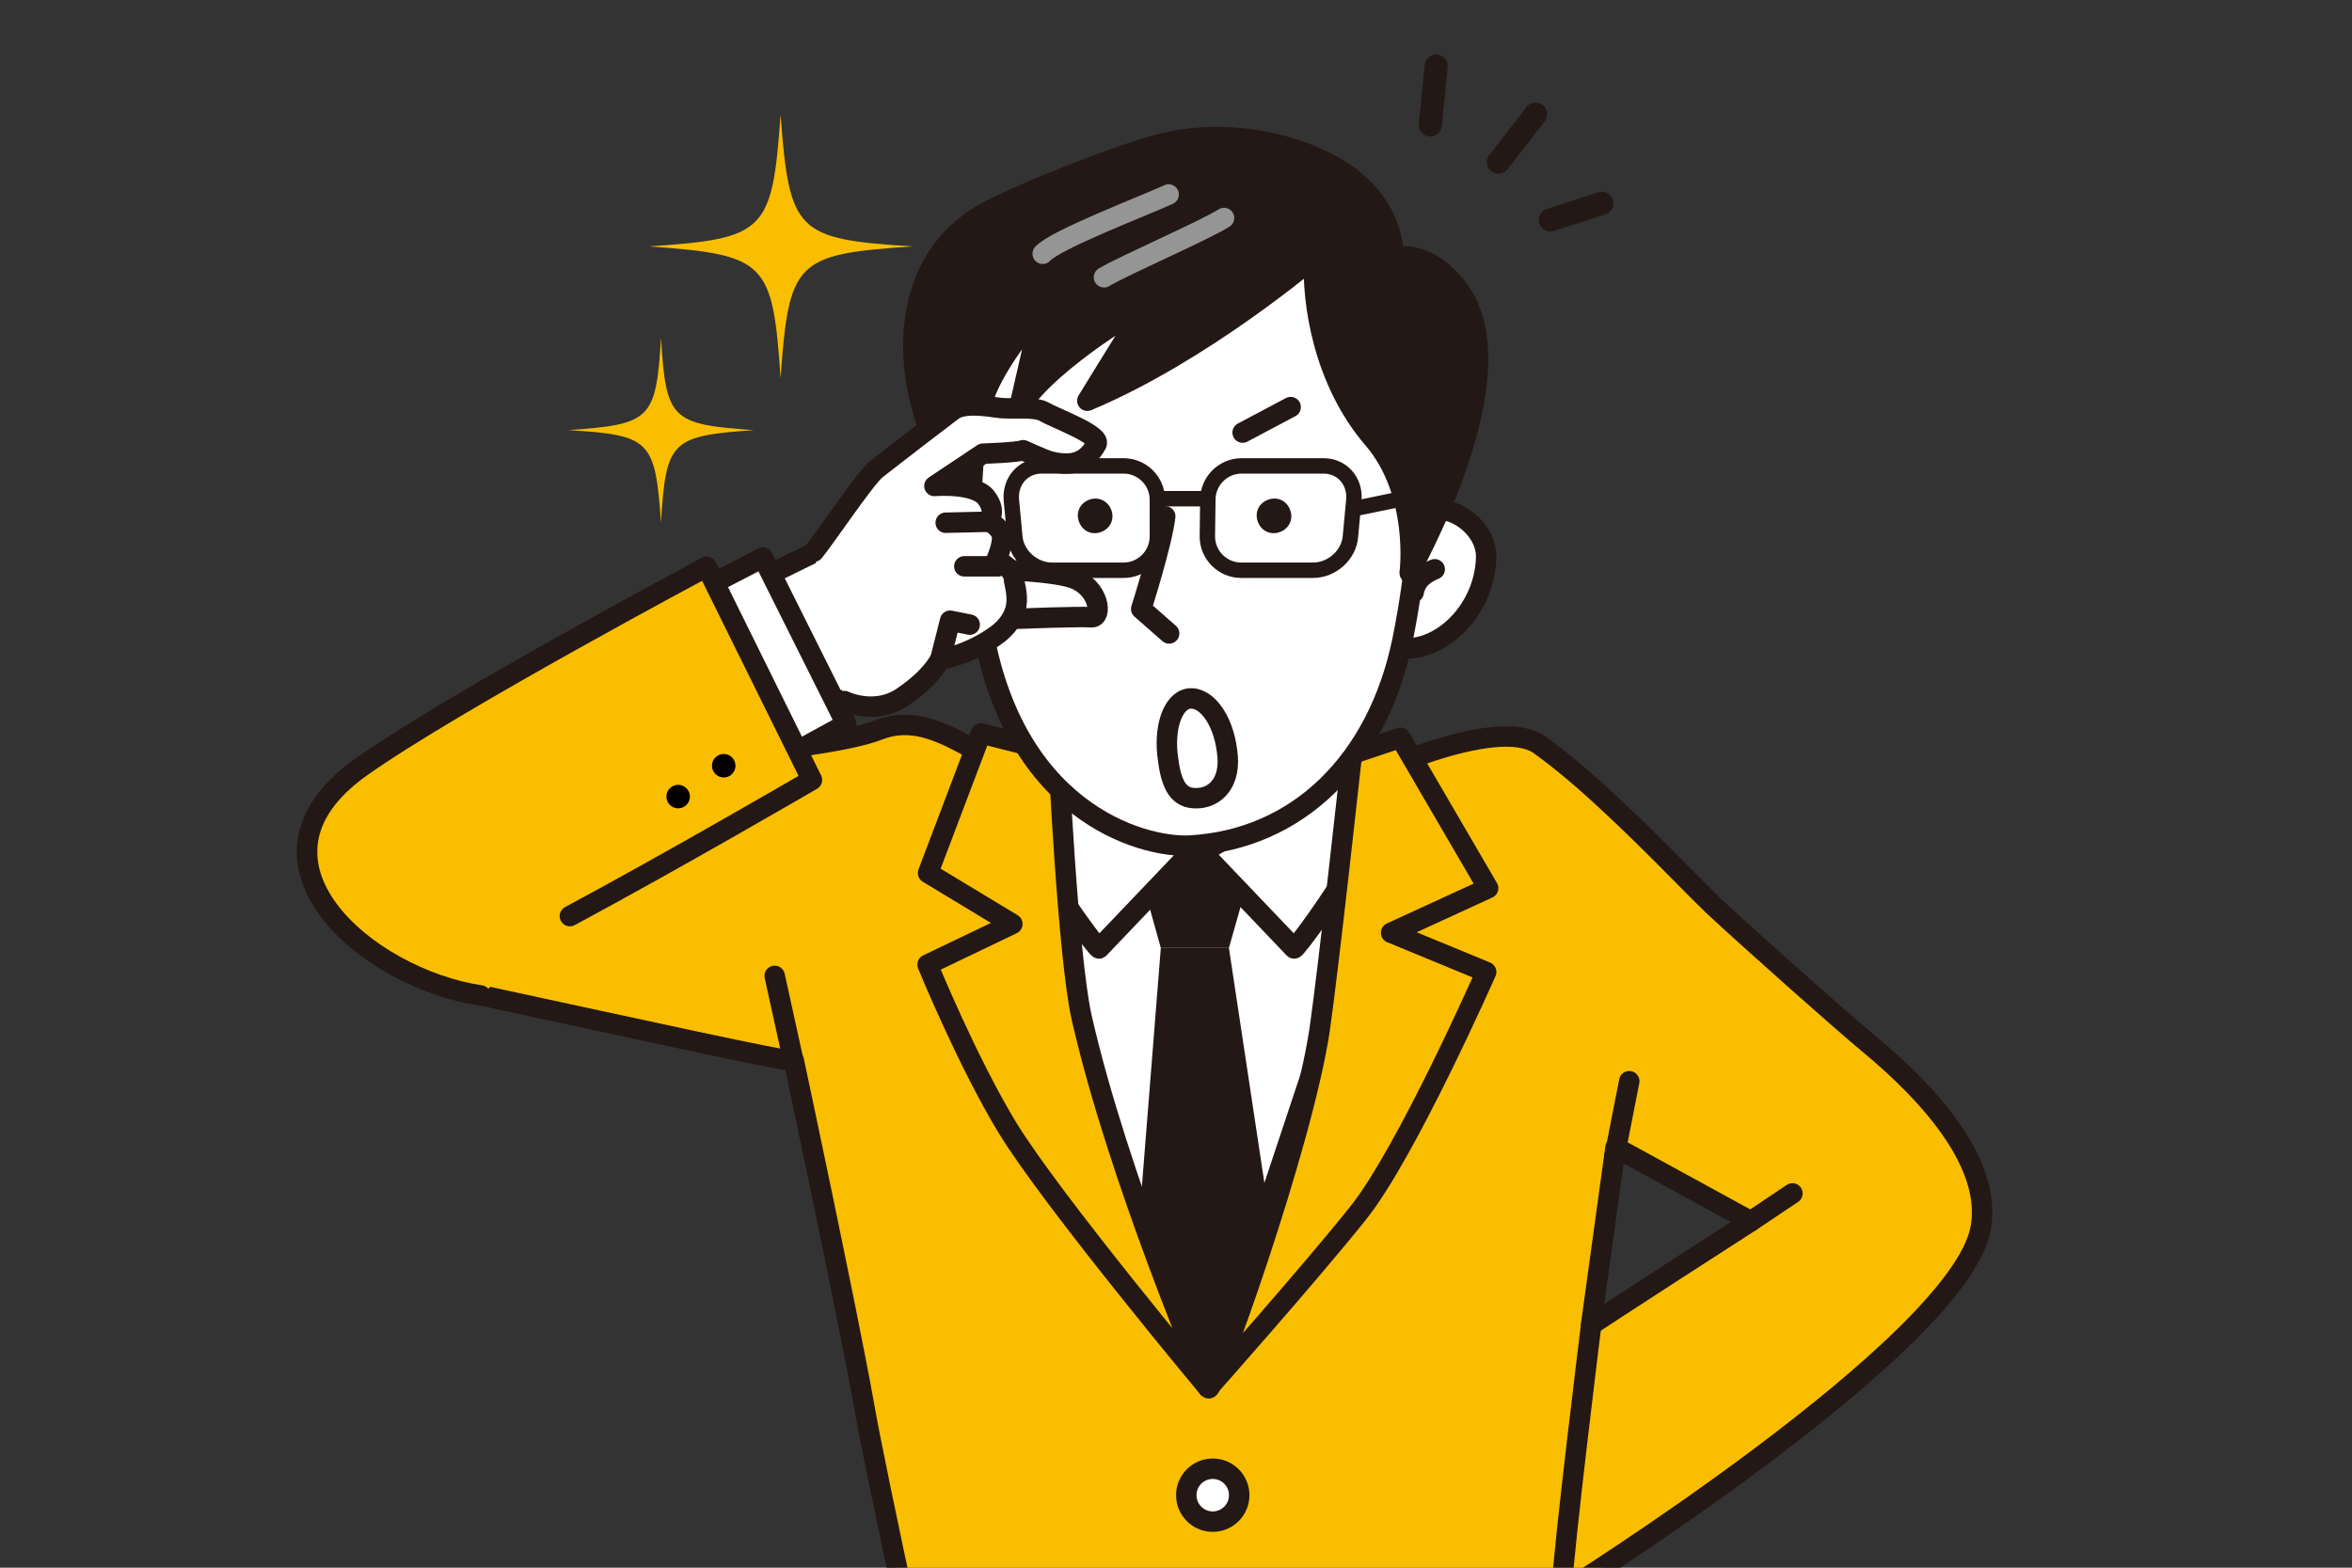 <?xml version="1.0" encoding="utf-8"?>
<!-- Generator: Adobe Illustrator 28.2.0, SVG Export Plug-In . SVG Version: 6.00 Build 0)  -->
<svg version="1.1" id="レイヤー_1" xmlns="http://www.w3.org/2000/svg" xmlns:xlink="http://www.w3.org/1999/xlink" x="0px"
	 y="0px" width="480px" height="320px" viewBox="0 0 480 320" style="enable-background:new 0 0 480 320;" xml:space="preserve">
<rect x="0" y="0" width="480" height="320" fill="#333333" stroke="none"/>
<style type="text/css">
	.st0{fill:#F9BE00;stroke:#231815;stroke-width:4.172;stroke-linecap:round;stroke-linejoin:round;stroke-miterlimit:10;}
	.st1{fill:#FFFFFF;stroke:#231815;stroke-width:4.172;stroke-linecap:round;stroke-linejoin:round;stroke-miterlimit:10;}
	.st2{fill:#231815;}
	.st3{fill:#FFFFFF;stroke:#231815;stroke-width:4.172;stroke-linecap:round;stroke-linejoin:round;stroke-miterlimit:10;}
	.st4{fill:none;stroke:#231815;stroke-width:4.722;stroke-linecap:round;stroke-linejoin:round;stroke-miterlimit:10;}
	.st5{fill:#231815;stroke:#231815;stroke-width:4.172;stroke-linecap:round;stroke-linejoin:round;stroke-miterlimit:10;}
	.st6{fill:none;stroke:#231815;stroke-width:4.172;stroke-linecap:round;stroke-linejoin:round;stroke-miterlimit:10;}
	.st7{fill:none;stroke:#959596;stroke-width:4.172;stroke-linecap:round;stroke-linejoin:round;stroke-miterlimit:10;}
	.st8{fill:none;stroke:#231815;stroke-width:3.145;stroke-linecap:round;stroke-linejoin:round;stroke-miterlimit:10;}
	.st9{fill:#F9BE00;}
	.st10{fill:#040000;}
	.st11{fill:none;}
</style>
<g>
	<path class="st0" d="M191.1,359c-0.5-4.9-12.1-56.6-14.9-72.9c-3.5-19.4-14.2-69.6-14.2-69.6c-0.5,0.5-33.5-6.8-60.9-12.7
		c-19.4-4.2-28.3-11.6-31.9-18.7C59.1,165.7,86.7,166,109.9,157c0,0,56.6-2.9,69.4-8c13.2-5.2,23.6,11.1,37.1,9.7
		c29.1-3.1,62.6-1,60.4,0.7c-0.2,0.2,28.5-13.9,37.5-7.3c4,2.9,8.2,6.4,12,9.9c9.9,9,18.9,18.6,23.4,22.9
		c7.3,6.8,26.2,23.6,31.4,27.9c13.7,11.3,25.5,25.3,23.1,38c-4.5,23.9-85.7,74.6-85.7,74.6s-4.7,29.3-5.7,33.5H191.1L191.1,359z
		 M357.3,249.3l-27.6-15.1l-5,36.3C325,270.1,357.3,249.3,357.3,249.3z"/>
	<path class="st1" d="M261.5,137.4c0,0-1.9,26.4,5.2,37.3c6.9,10.8,12.5,9.7,12.5,9.7l-32.8,98.7L207.9,187c0,0,8.3,1.4,16-13.2
		c7.5-14.4,2.1-34,2.1-34"/>
	<g>
		<polygon class="st2" points="250.8,193.5 236.9,193.5 230.8,171.6 257,171.6 		"/>
		<polygon class="st2" points="259.1,248.5 246.4,279.5 232.4,250.2 236.9,193.5 250.8,193.5 		"/>
	</g>
	<g>
		<path class="st1" d="M245.4,174l18.7,19.6c0.3,0.2,8.3-10.6,12.5-18.2c4.3-8,6.4-15.6,6.2-15.6l-7.1-11.3c0,0-10.4,11.3-15.6,15.8
			C254.9,168.6,245.4,174,245.4,174z"/>
		<path class="st1" d="M243,174l-18.7,19.6c-0.3,0.2-8.3-10.6-12.5-18.2c-4.3-8-6.4-15.6-6.2-15.6l7.1-11.3c0,0,10.4,11.3,15.6,15.8
			C233.4,168.6,243,174,243,174z"/>
	</g>
	<path class="st0" d="M303.7,181.3l-17.9-30.7l-9.9,3.3c0,0-4.7,43.2-6.6,56.4c-3.6,23.8-22.2,75.6-22.7,73c0,0,20.6-23.2,30.5-35.6
		c9.9-12.3,26.2-49.3,26.2-49.3l-19.4-8L303.7,181.3z"/>
	<path class="st0" d="M189.4,178.2l10.8-28.5l15.8,4c0,0,1.9,40.8,4.7,53.8c7.5,33.1,25.7,75.6,25.7,75.6s-31.7-38-40.8-52.9
		c-8.2-13.5-16.3-33.3-16.3-33.3l17.3-8.3L189.4,178.2z"/>
	<ellipse class="st3" cx="247.5" cy="305.2" rx="5.4" ry="5.4"/>
	<g>
		<line class="st4" x1="291.9" y1="25.5" x2="293.1" y2="13.5"/>
		<line class="st4" x1="305.8" y1="33.1" x2="313.4" y2="23.3"/>
		<line class="st4" x1="316.4" y1="44.9" x2="326.9" y2="41.5"/>
	</g>
	<path class="st1" d="M114.8,137.9c0.7-0.2,56.4-27.6,56.4-27.6l9.2,27.6L134.9,166L114.8,137.9z"/>
	<path class="st1" d="M285.3,132.2c8.2,1.4,17.7-7.3,18-18.4c0.2-6.9-9.4-13.2-15.3-7.8c-2.3,1.9-4.7,5-5.6,6.4"/>
	<path class="st1" d="M292.8,116.2c-1.7,0.7-3.8,1.9-4.3,4.7"/>
	<path class="st1" d="M203.9,131.7c-8.2,1.4-17.7-7.3-18-18.4c-0.2-6.9,9.4-13.2,15.3-7.8c2.3,1.9,4.7,5,5.6,6.4"/>
	<path class="st1" d="M195.6,81c-1.6,11.1,2.4,29.1,4.5,44.4c5.6,40.3,33,47.7,42.7,47.2c22-1.2,38.3-17.2,43.4-41.8
		c2.6-12.8,5.6-34.5,0.5-48.8c-5-14.2-22.4-50.5-56.2-29.3C210.5,65.1,198.6,61.1,195.6,81z"/>
	<path class="st1" d="M238.6,129.3l-5.7-5c0,0,4.3-13.5,4.9-18.9"/>
	<path class="st2" d="M263.3,104.1c0.7,1.9-0.2,3.8-2.1,4.5c-1.9,0.7-3.8-0.2-4.5-2.1c-0.7-1.9,0.2-3.8,2.1-4.5
		C260.7,101.3,262.6,102.2,263.3,104.1z"/>
	<path class="st2" d="M226.8,104.1c0.7,1.9-0.2,3.8-2.1,4.5c-1.9,0.7-3.8-0.2-4.5-2.1c-0.7-1.9,0.2-3.8,2.1-4.5
		C224.1,101.3,226.1,102.2,226.8,104.1z"/>
	<path class="st5" d="M199.6,85.5c-1.6,10.9-1.7,27.2-1.7,27.2s-7.1-19.6-9.9-30.2c-2.9-10.6-3.5-29.5,12.8-38.9
		c7.1-4,27.6-12,35.6-14.1c13.2-3.5,27.9-0.7,37.8,5.7c10.9,7.3,10.2,17.5,10.2,17.5s5.6-2.4,12.3,5.2c15.3,17.2-9.9,59.9-9,59
		c0,0,2.1-16.3-7.5-27.4c-10.1-11.8-12.5-27.8-12-37c0,0-22.7,19.4-46.3,29.3c0,0,9.4-15.3,12.3-19.8c0,0-19.4,10.9-26.2,21.2
		l4.7-20.5C213,62.8,201,75.1,199.6,85.5z"/>
	<path class="st6" d="M280.3,63.7c-0.2,7.1,3.3,14.9,8.8,20.1"/>
	<path class="st7" d="M238.5,39.7c-5,2.3-23.1,9.2-25.7,12.1"/>
	<path class="st7" d="M225.3,56.6c4-2.4,20.8-9.7,24.5-12.1"/>
	<line class="st6" x1="263.4" y1="83.1" x2="253.6" y2="88.3"/>
	<path class="st1" d="M250.4,153.2c1,6.4-2.3,9.4-5.6,9.7c-3.5,0.3-5.6-1.4-6.4-7.8c-1-6.4,0.9-12,4.2-12.5
		C246.1,142.1,249.6,146.8,250.4,153.2z"/>
	<path class="st1" d="M207.6,126.3c0,0,12.8-0.5,15.1-0.3c2.4,0.2,1.7-6.1-3.8-8c-5.7-1.9-23.1-1.9-23.1-1.9"/>
	<path class="st1" d="M166.1,112.6c2.3-2.8,10.4-14.9,12.7-16.8c3.3-2.6,13.2-10.2,15.6-12c2.3-1.7,6.8-0.9,9.9-0.5
		c2.3,0.2,6.9-0.3,8.7,0.7c2.4,1.4,11.6,4.7,10.8,6.6c-2.1,3.8-4.9,4.7-9.4,3.6c-1-0.2-5.6-2.3-5.6-2.3c-1.4,0.5-8.2,0.7-8.2,0.7
		l-9.9,6.6c0,0,8.3-0.7,10.6,2.4c2.3,3.1,0.3,4.7,0.3,4.7s2.6,1.2,2.9,3.1c0.2,1.9-1.2,5-1.2,5s3.3,1.2,3.6,3.6
		c0.2,2.3,2.4,6.8-3.1,11.3c-5.6,4.3-12,5.4-12,5.4s-1.6,3.5-7.5,7.5c-5.7,4-12,0.9-12,0.9"/>
	<polyline class="st1" points="142.2,120.8 155.7,113.8 172.7,147.8 159.9,154.8 	"/>
	<g>
		<g>
			<g>
				<path class="st8" d="M236.2,109.5c0,3.8-3.1,6.9-6.9,6.9h-14.6c-3.8,0-7.3-3.1-7.6-6.9l-0.7-7.5c-0.3-3.8,2.4-6.9,6.2-6.9h16.7
					c3.8,0,6.9,3.1,6.9,6.9L236.2,109.5L236.2,109.5z"/>
			</g>
			<g>
				<path class="st8" d="M246.4,109.5c0,3.8,3.1,6.9,6.9,6.9H268c3.8,0,7.3-3.1,7.6-6.9l0.7-7.5c0.3-3.8-2.4-6.9-6.2-6.9h-16.7
					c-3.8,0-6.9,3.1-6.9,6.9L246.4,109.5L246.4,109.5z"/>
			</g>
			<line class="st8" x1="236.2" y1="101.8" x2="245.7" y2="101.8"/>
		</g>
		<line class="st8" x1="277.5" y1="103.6" x2="288.6" y2="101.3"/>
	</g>
	<line class="st6" x1="193" y1="106.7" x2="201.7" y2="106.5"/>
	<path class="st1" d="M196.8,115.6c0.3,0,6.9,0,6.9,0"/>
	<polyline class="st1" points="192.1,133.8 193.9,126.7 197.9,127.5 	"/>
	<path class="st0" d="M98.1,203.2c-23.4-3.5-51.4-27.6-24.3-46.7c18.6-13.2,70.4-40.8,70.4-40.8l21.5,43.5c0,0-27.6,16.1-49.4,27.8"
		/>
	<g>
		<path class="st9" d="M186.2,50.3c-23.8,1.6-25.2,2.9-26.9,26.9c-1.6-23.8-2.9-25.2-26.9-26.9c23.8-1.6,25.2-2.9,26.9-26.9
			C161.1,47.4,162.5,48.8,186.2,50.3z"/>
	</g>
	<g>
		<path class="st9" d="M153.8,87.8c-16.8,1.2-17.9,2.1-18.9,18.9c-1.2-16.8-2.1-17.9-18.9-18.9c16.8-1.2,17.9-2.1,18.9-18.9
			C135.9,85.7,137,86.6,153.8,87.8z"/>
	</g>
	<path class="st1" d="M324.7,270.7c0,0-5.6,45.1-6.1,55"/>
	<line class="st6" x1="161.9" y1="216.5" x2="158.1" y2="199.2"/>
	<line class="st6" x1="329.5" y1="236" x2="332.5" y2="220.7"/>
	<line class="st6" x1="357.3" y1="249.3" x2="365.8" y2="243.6"/>
	<circle class="st10" cx="147.7" cy="156.3" r="2.4"/>
	<circle class="st10" cx="138.4" cy="162.6" r="2.4"/>
</g>
<polyline class="st11" points="390,141.3 390,336.5 149.9,336.5 149.9,141.3 "/>
</svg>
